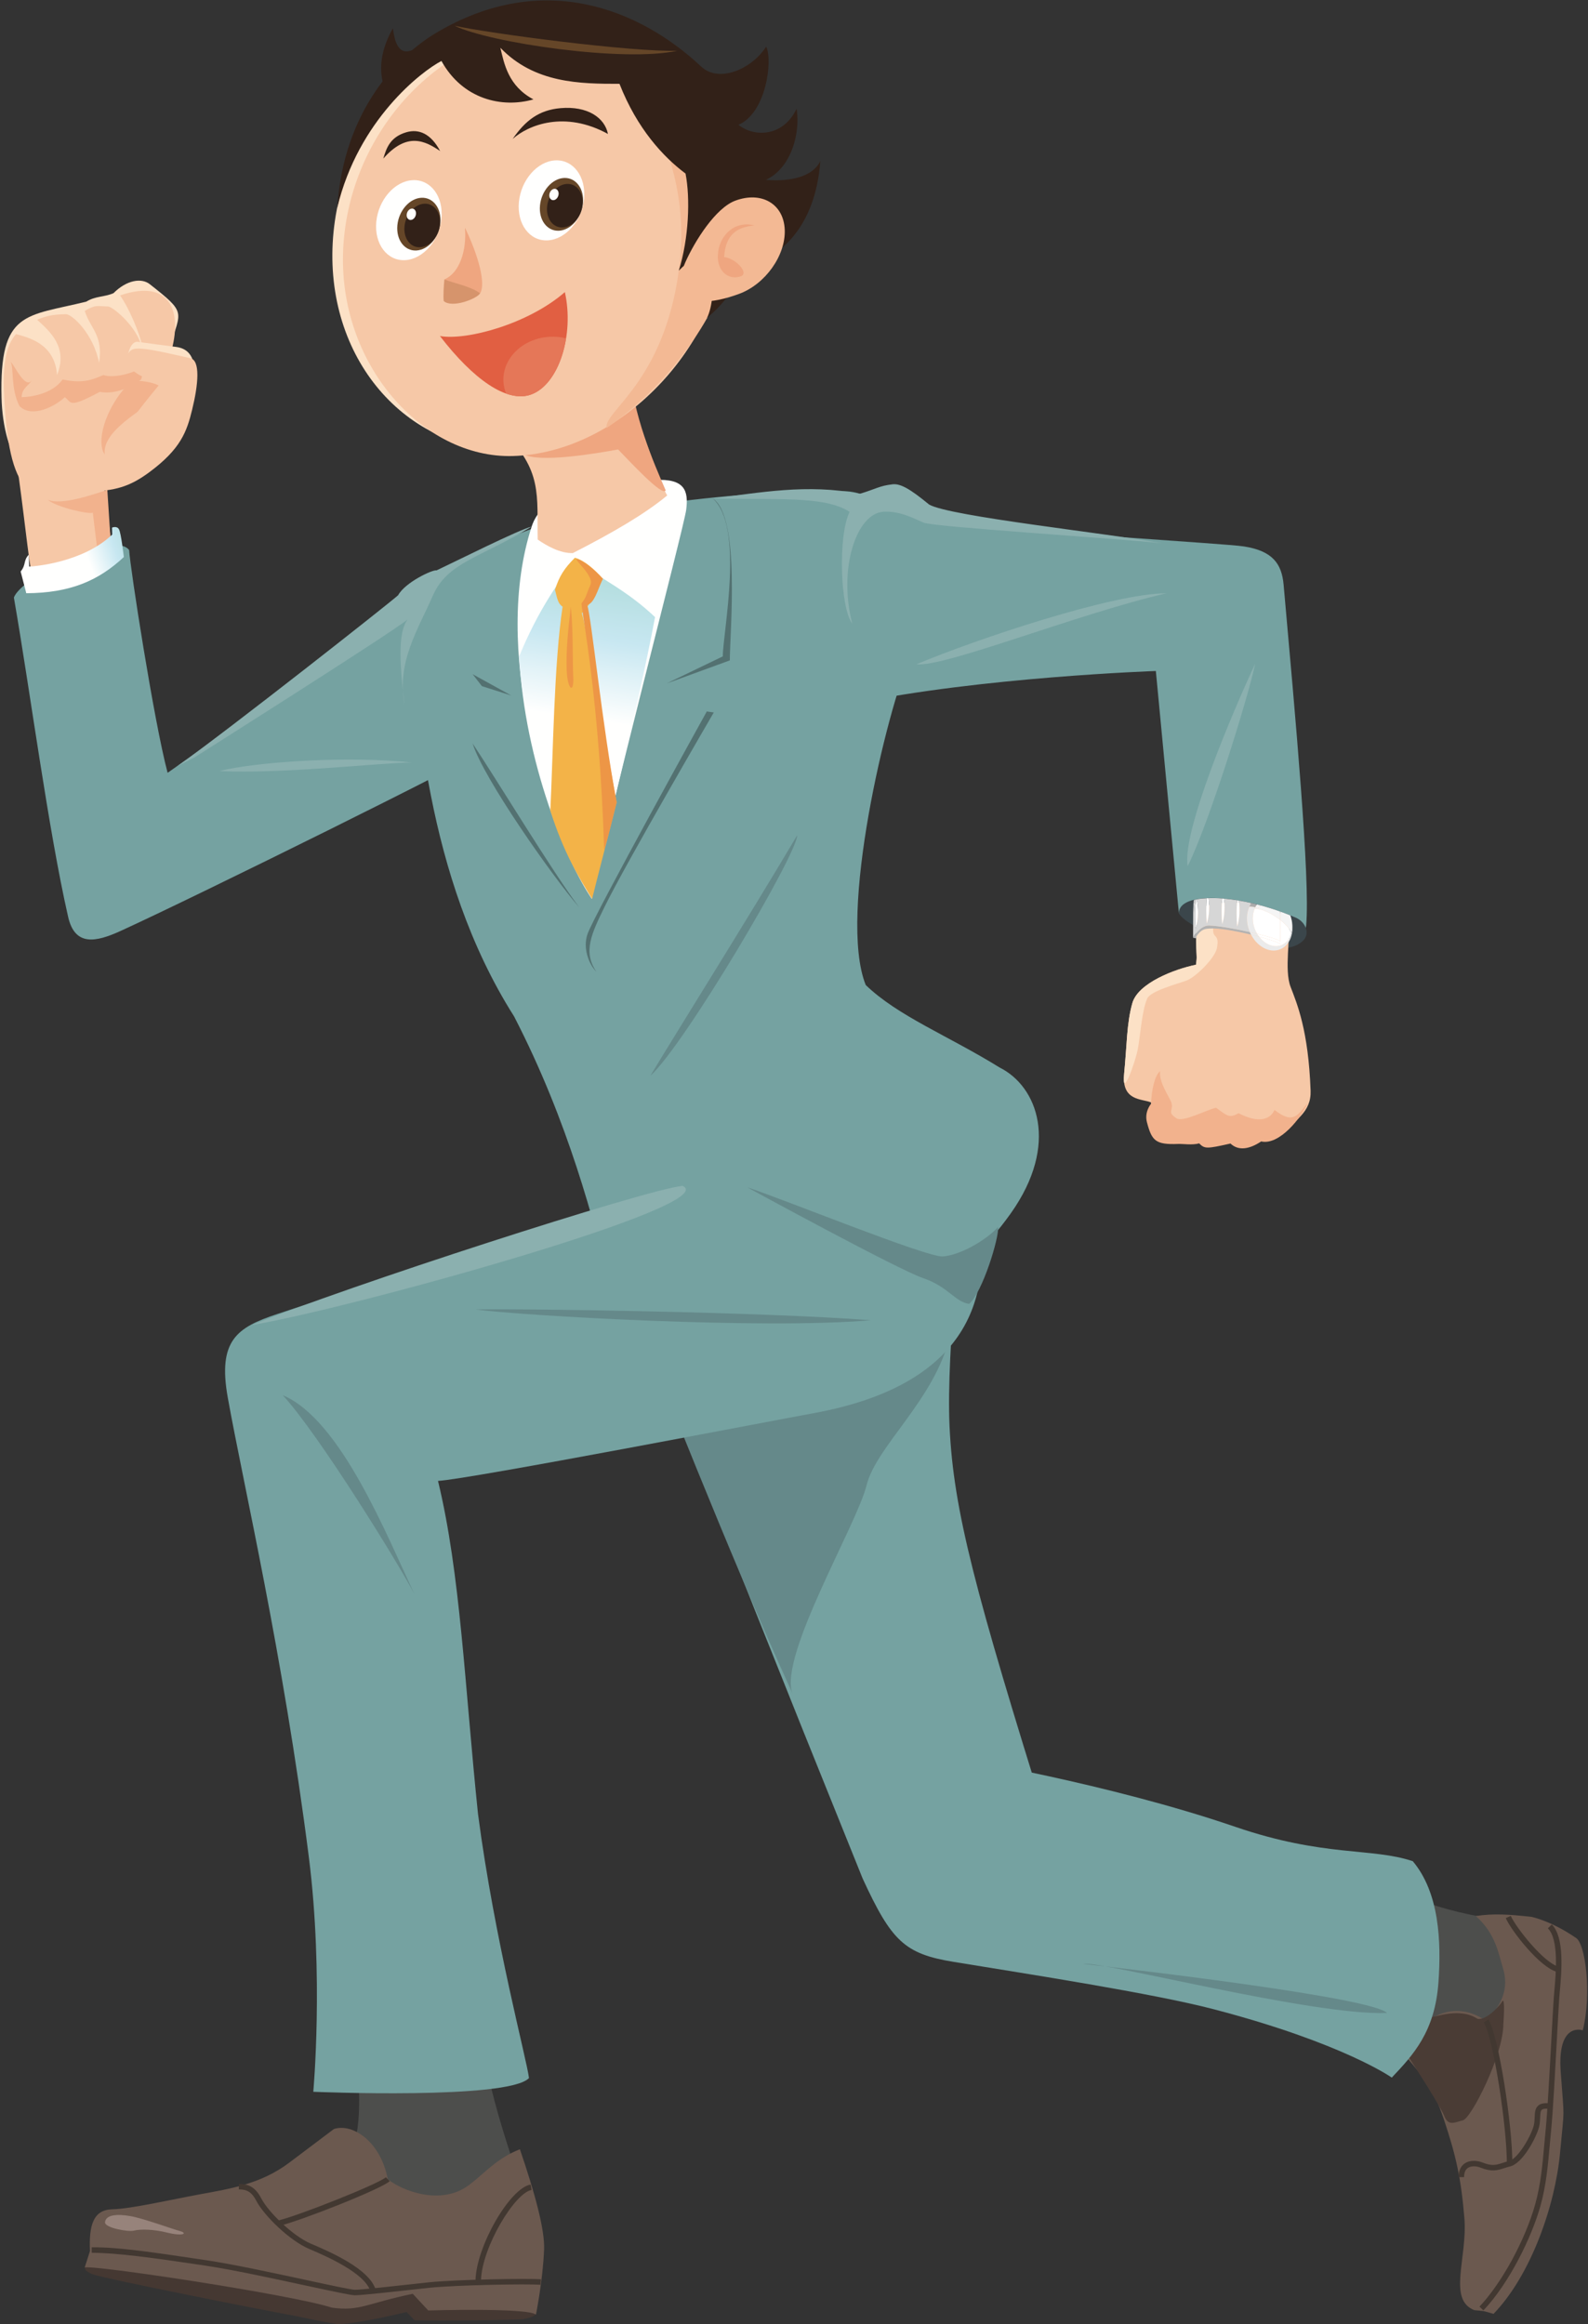 <?xml version="1.0" encoding="UTF-8"?>
<!DOCTYPE svg PUBLIC "-//W3C//DTD SVG 1.1//EN" "http://www.w3.org/Graphics/SVG/1.1/DTD/svg11.dtd">
<svg version="1.1" xmlns="http://www.w3.org/2000/svg" xmlns:xlink="http://www.w3.org/1999/xlink" x="0" y="0" width="787" height="1152" viewBox="0, 0, 787, 1152">
  <rect x="0" y="0" width="787" height="1152" fill="#333333" stroke="none"/>
  <defs>
    <linearGradient id="Gradient_1" gradientUnits="userSpaceOnUse" x1="251.493" y1="350.659" x2="263.242" y2="271.77">
      <stop offset="0" stop-color="#FFFFFE"/>
      <stop offset="0.509" stop-color="#C7E7F1"/>
      <stop offset="1" stop-color="#ADDAD8"/>
    </linearGradient>
    <linearGradient id="Gradient_2" gradientUnits="userSpaceOnUse" x1="38.864" y1="263.888" x2="65.186" y2="254.368">
      <stop offset="0" stop-color="#FFFFFE"/>
      <stop offset="0.509" stop-color="#C7E7F1"/>
      <stop offset="1" stop-color="#ADDAD8"/>
    </linearGradient>
  </defs>
  <g id="Layer_1">
    <path d="M43.107,1122.184 C41.735,1123.9 41.08,1125.022 45.529,1127.076 C49.985,1129.125 132.662,1145.361 139.811,1146.637 C152.104,1148.838 156.258,1150.209 167.005,1151.877 C174.532,1152.215 197.192,1147.029 201.505,1145.902 C202.8,1147.193 204.097,1148.678 205.493,1150.023 C220.216,1150.346 257.066,1149.877 259.496,1149.418 C267.27,1147.94 267.827,1145.717 260.051,1141.639 C250.553,1136.66 161.309,1115.773 161.309,1115.773 L43.107,1122.184" fill="#453832"/>
    <path d="M689.725,935.641 C721.071,951.717 750.519,950.772 758.191,955.428 C765.879,960.092 760.42,1002.412 754.091,1013.69 C747.76,1024.967 743.148,1065.486 738.586,1061.174 C734.031,1056.863 727.287,1038.424 723.435,1027.881 C719.591,1017.332 710.562,996.734 689.092,991.135 C667.629,985.529 689.725,935.641 689.725,935.641" fill="#4D4E4C"/>
    <path d="M694.979,1017.248 C708.262,1032.215 711.959,1039.621 715.586,1050.479 C721.573,1068.418 724.059,1079.469 725.723,1099.197 C727.393,1118.93 717.271,1139.67 730.628,1144.998 C735.646,1145.574 733.636,1144.887 740.172,1146.84 C758.79,1127.57 770.74,1093.008 773.145,1067.076 C775.36,1042.996 775.297,1052.158 773.477,1026.938 C771.662,1001.729 784.421,1006.301 784.421,1006.301 C788.892,988.523 785.796,962.848 780.854,960.369 C768.523,951.936 759,950.068 759,950.068 C747.867,948.824 740.133,948.309 731.384,949.656 C741.271,958.309 742.768,968.775 744.823,975.371 C748.021,985.592 744.163,993.977 736.505,1001.637 C719.123,989.498 702.221,1001.656 694.979,1017.248" fill="#6B594F"/>
    <path d="M745.053,1003.137 C745.053,1018.539 729.14,1049.869 725.029,1050.895 C720.925,1051.912 717.844,1053.971 715.788,1048.834 C713.731,1043.695 701.42,1024.703 697.812,1019.051 C694.233,1013.398 703.979,1000.572 708.092,1000.061 C712.196,999.549 723.496,994.918 732.223,1000.572 C736.505,1001.637 743.512,993.891 744.54,991.842 C746.085,989.787 745.053,1003.137 745.053,1003.137" fill="#4A3C35"/>
    <path d="M771.742,977.359 C763.202,975.227 749.1,957.115 746.239,950.678 L748.726,949.572 C751.35,955.463 765.182,972.922 772.401,974.719 L771.742,977.359" fill="#423831"/>
    <path d="M735.177,1145.115 L733.207,1143.246 C744.246,1131.586 755.845,1110.303 760.801,1092.637 C763.577,1082.699 764.437,1073.043 765.343,1062.82 C765.57,1060.254 765.809,1057.648 766.074,1054.982 C766.913,1046.551 768.014,1026.211 768.894,1009.869 C769.392,1000.713 769.811,993.033 770.058,989.893 L770.327,986.703 C771.125,977.789 772.598,961.221 767.121,955.742 L769.054,953.811 C775.428,960.19 773.927,976.938 773.042,986.94 L772.764,990.106 C772.523,993.23 772.111,1000.887 771.624,1010.016 C770.729,1026.389 769.631,1046.754 768.781,1055.264 C768.517,1057.906 768.285,1060.502 768.056,1063.061 C767.135,1073.416 766.267,1083.191 763.418,1093.369 C759.091,1108.844 747.998,1131.586 735.177,1145.115" fill="#423831"/>
    <path d="M725.59,1079.053 L722.869,1079.053 C722.869,1075.145 724.531,1073.205 725.929,1072.252 C728.635,1070.418 732.347,1070.867 734.702,1071.809 C739.428,1073.699 741.384,1073.065 744.621,1072.027 C745.58,1071.723 746.613,1071.385 747.813,1071.09 C752.344,1069.951 758.851,1058.576 760.12,1053.461 C760.457,1052.106 760.519,1050.723 760.569,1049.4 C760.655,1047.131 760.739,1044.996 762.309,1043.617 C763.455,1042.619 765.11,1042.258 767.551,1042.473 L767.299,1045.186 C765.712,1045.035 764.636,1045.203 764.106,1045.662 C763.416,1046.27 763.356,1047.77 763.287,1049.5 C763.233,1050.902 763.172,1052.496 762.766,1054.125 C761.453,1059.35 754.704,1072.174 748.484,1073.725 C747.346,1074.008 746.361,1074.328 745.458,1074.615 C742.029,1075.717 739.323,1076.584 733.687,1074.338 C731.81,1073.58 729.164,1073.35 727.454,1074.51 C726.222,1075.342 725.59,1076.879 725.59,1079.053" fill="#423831"/>
    <path d="M749.51,1072.406 L746.791,1072.406 C746.791,1053.918 740.172,1010.357 735.341,1002.344 L737.665,1000.934 C742.778,1009.42 749.51,1053.18 749.51,1072.406" fill="#423831"/>
    <path d="M234.645,984.791 C241.974,1048.049 256.711,1070.895 260.328,1095.494 C263.945,1120.094 248.464,1119.328 227.63,1116.391 C206.791,1113.445 144.893,1110.387 140.311,1102.662 C135.738,1094.934 162.199,1079.563 172.299,1068.223 C182.395,1056.895 176.267,1016.301 175.045,994.881 C173.818,973.455 234.645,984.791 234.645,984.791" fill="#4D4E4C"/>
    <path d="M305.676,617.475 C329.404,684.266 338.689,710.963 427.537,931.102 L519.56,905.066 C483.295,788.826 472.579,749.037 470.599,707.203 C468.743,667.918 477.766,596.988 476.792,592.58 C471.825,570.095 412.5,556.893 389.5,552.41 C366.509,547.922 305.676,617.475 305.676,617.475" fill="#75A2A1"/>
    <path d="M470.528,662.988 C463.017,693.832 434.159,716.932 429.47,736.154 C424.794,755.356 386,820.57 392.671,839.186 C360.933,769.754 323.197,672.242 318.91,662.988 C314.639,653.721 463.643,592.143 463.643,592.143 C463.134,618.715 475.218,643.773 470.528,662.988" fill="#65898A"/>
    <path d="M209.621,288.868 C190.352,308.14 83.067,383.029 83.067,383.029 C76.269,357.536 64.427,280.964 64,272.625 C56.601,262.717 10.617,285.893 6.879,296.154 C15,342.91 23.93,411.268 33.767,454.426 C37.103,469.097 47.438,467.04 59.737,461.424 C97.214,444.318 236.3,375.447 241.15,371.136 C246.004,366.827 209.621,288.868 209.621,288.868" fill="#75A2A1"/>
    <path d="M495.461,529.129 C469.728,513.199 445.131,503.722 429.052,488.214 C415.103,453.46 439.388,352.377 451.238,325.204 C471.975,277.636 444.971,261.487 434.885,250.759 C424.805,240.037 366.26,242.368 289.013,255.575 C255.871,261.24 236.19,274.724 217.49,285.414 C207.279,291.245 200.657,285.512 202.343,303.433 C206.575,348.508 210.552,434.032 254.751,503.722 C281.949,556.416 294.524,606.184 302.203,636.943 C313.933,663.109 284.676,682.357 363.128,684.367 C378.265,683.594 366.686,650.547 365.658,630.906 C369.344,640.273 397.778,657.898 412.907,657.119 C449.932,639.996 474.515,638.703 500.998,601.289 C525.147,567.169 514.12,538.454 495.461,529.129" fill="#75A2A1"/>
    <path d="M263.479,261.002 C244.108,320.879 268.743,402.196 293.307,445.483 C299.35,412.277 338.948,261.498 340.076,252.659 C341.305,243.072 339.262,237.124 324.59,237.894 C309.913,238.663 270.807,238.373 263.479,261.002" fill="#FFFFFE"/>
    <path d="M257.289,325.319 C260.067,378.242 280.945,427.508 293.307,445.483 C296.887,425.846 315.641,353.916 324.643,305.867 C310.887,292.807 297.779,286.728 284.914,277.718 C277.42,287.576 266.794,302.147 257.289,325.319 z" fill="url(#Gradient_1)"/>
    <path d="M305.595,397.678 C298.358,358.673 290.336,309.473 288.342,303.882 C293.196,299.127 296.6,291.21 298.765,286.864 C294.496,282.056 289.629,277.718 284.914,276.44 C279.765,281.583 277.193,285.44 275.047,292.301 C276.197,296.855 276.516,299.157 278.815,300.705 C274.527,329 274.096,374.794 272.733,401.758 C279.218,422.338 286.716,434.672 293.442,445.527 C295.805,435.868 299.81,420.768 305.595,397.678" fill="#F3B348"/>
    <path d="M291.028,299.889 C294.691,298.671 295.916,292.972 298.765,286.864 C294.496,282.068 288.587,277.5 285.733,277.091 C285.058,277.921 294.44,285.59 292.647,289.775 C289.983,295.968 290.815,295.476 288.176,299.079 C288.342,303.882 297.159,347.081 299.41,421.283 C301.356,415.307 303.355,406.603 305.595,397.678 C298.358,358.673 293.029,305.484 291.028,299.889" fill="#ED9646"/>
    <path d="M282.885,300.705 C281.664,311.291 280.442,322.281 280.848,332.051 C281.277,342.255 284.516,343.858 284.107,335.712 C283.696,327.573 284.11,311.291 282.885,300.705" fill="#ED9646"/>
    <path d="M56.237,145.309 C62.818,138.729 70.198,137.581 74.325,140.925 C92.422,155.181 89.77,153.894 84.17,171.819 C80.51,200.348 74.893,237.013 44.941,244.454 C14.989,251.886 1.483,225.892 0.764,197.125 C-0.346,153.811 12.848,156.923 42.799,149.493 C47.191,146.701 51.678,147.299 56.237,145.309" fill="#FCE1C6"/>
    <path d="M41.985,154.081 C47.568,150.851 48.053,151.776 53.491,151.889 C56.091,151.942 70.488,163.953 70.488,174.911 C72.69,175.542 66.653,156.82 59.524,146.406 C85.291,137.634 90.33,155.573 84.732,174.616 C85.84,201.252 74.708,236.635 46.96,243.511 C19.222,250.402 5.69,251.407 2.4,202.064 C1.562,189.446 0.742,173.437 7.985,165.595 C13.449,167.173 27.184,169.98 28.272,185.882 C33.753,172.17 24.986,164.492 18.402,158.47 C22.636,156.704 25.958,155.81 32.655,155.727 C35.765,155.685 46.37,165.595 49.104,179.85 C51.298,166.144 44.72,162.849 41.985,154.081" fill="#F6C8A7"/>
    <path d="M6.981,221.311 C10.299,240.578 13.314,270.234 15.122,281.301 C27.724,280.916 51.043,273.734 54.847,268.314 C54.614,260.355 48.963,224.025 48.963,224.025 L6.981,221.311" fill="#F6C8A7"/>
    <path d="M9.635,201.234 C5.198,192.533 6.971,182.504 5.249,179.303 C6.94,180.496 12.373,193.009 15.659,188.616 C14.567,190.82 10.731,192.455 10.731,196.844 C15.118,196.844 26.074,195.201 31.021,188.079 C42.19,190.503 46.921,187.524 51.298,185.882 C56.227,187.807 68.801,184.665 72.137,180.39 L69.943,188.079 C63.153,193.143 55.73,195.424 49.439,194.22 C33.762,202.622 35.666,199.519 32.109,196.844 C27.816,201.039 15.929,207.608 9.635,201.234" fill="#F2B28D"/>
    <path d="M87.387,171.965 C79.021,170.838 75.975,170.527 68.297,169.436 C64.593,168.907 62.549,176.545 63.369,180.39 C64,178.592 65.639,175.063 68.634,174.85 C75.432,174.362 83.56,176.954 91.916,178.084 C95.208,178.525 94.515,177.975 95.973,180.313 C95.092,175.521 92.288,172.633 87.387,171.965" fill="#FCE1C6"/>
    <path d="M81.458,194.11 C79.942,188.57 65.689,188.616 65.689,188.616 C57.171,195.497 49.007,211.008 50.409,221.22 C50.62,222.843 51.148,224.176 51.906,225.25 C50.241,212.155 76.11,200.505 81.458,194.11" fill="#F2B28D"/>
    <path d="M263.479,261.002 C237.92,276.542 221.739,278.654 214.493,295.262 C207.249,311.876 196.386,328.265 200.529,349.354 C196.566,318.984 199.101,311.286 201.919,307.089 C194.153,313.575 95.93,375.676 95.93,375.676 L88.084,379.598 C114.989,360.413 192.468,299.343 197.298,295.029 C200.861,288.524 214.659,282.149 216.343,282.706 C224.741,278.787 257.466,262.332 263.479,261.002" fill="#8BB0AF"/>
    <path d="M53.185,242.797 C45.718,245.243 30.376,250.587 23.64,247.69 C28.19,251.535 44.245,255.039 45.991,254.092 L48.274,272.875 C51.794,271.878 53.672,270.625 54.847,268.314 L53.185,242.797" fill="#F2B28D"/>
    <path d="M14.276,274.909 C11.412,277.944 13.087,279.745 10.238,283.268 L13.025,294.025 C34.882,293.91 48.884,287.748 61.376,276.094 C61.376,276.094 60.033,264.312 58.981,262.383 C57.947,260.444 55.522,261.506 55.522,261.506 L55.62,264.941 C41.256,278.687 17.399,280.711 14.453,280.811 L14.276,274.909 z" fill="url(#Gradient_2)"/>
    <path d="M406.623,246.685 C426.553,236.524 432.176,253.175 474.351,258.774 C517.104,264.456 606.734,269.31 616.475,270.831 C630.56,273.034 635.217,279.283 636.15,289.816 C641.973,355.342 649.391,435.814 647.33,458.536 C645.779,475.609 598.433,464.341 584.263,452.709 L572.827,332.568 C572.827,332.568 486.204,335.566 422.955,348.768 C401.923,353.16 393.407,253.425 406.623,246.685" fill="#75A2A1"/>
    <path d="M353.211,247.055 C383.778,247.873 408.598,245.522 421.072,253.708 C415.256,265.259 416.346,301.365 422.378,309.078 C415.343,282.131 424.327,254.344 437.944,253.627 C445.99,253.206 452.745,256.877 457.682,259.029 C462.609,261.178 553.204,266.829 575.636,269.23 C550.012,264.423 470.379,255.952 460.43,250.044 C450.901,242.184 446.193,239.61 442.349,240.037 C435.772,240.77 434.018,242.4 426.086,244.75 C399.983,239.61 376.363,244.24 353.211,247.055" fill="#8BB0AF"/>
    <path d="M66.407,172.958 C71.33,171.861 86.004,175.797 94.273,177.516 C99.38,178.574 98.304,190.503 95.217,203.091 C92.606,213.75 89.707,222.403 74.086,233.983 C65.274,240.523 58.404,242.944 46.96,243.511 C45.174,230.38 76.64,193.429 81.994,187.011 C70.229,188.059 69.43,186.03 66.155,183.944 C60.592,180.419 62.572,173.804 66.407,172.958" fill="#F6C8A7"/>
    <path d="M388.794,488.214 C427.712,507.035 476.477,559.499 484.225,598.918 C491.989,638.326 484.078,685.76 402.841,700.496 C384.21,703.867 232.204,733.197 217.074,733.992 C228.229,780.059 230.284,835.381 236.896,899.043 C245.131,961.986 261.249,1021.395 262.153,1029.967 C251.867,1040.795 155.269,1036.764 155.269,1036.764 C155.26,1036.764 160.515,979.414 153.072,920.494 C140.134,819.002 120.75,736.484 112.904,692.805 C107.779,664.293 117.506,657.918 137.222,651.33 C167.992,641.049 329.546,588.025 329.546,588.025 L388.794,488.214" fill="#75A2A1"/>
    <path d="M338.273,587.752 C320.208,589.469 170.316,638.045 125.02,656.695 C172.974,648.695 359.196,597.277 338.273,587.752" fill="#8BB0AF"/>
    <path d="M643.548,458.232 C643.385,457.668 643.209,457.099 642.987,456.537 C642.767,455.952 642.514,455.394 642.253,454.853 C642.514,455.414 642.767,455.985 642.987,456.576 C643.195,457.126 643.385,457.674 643.548,458.232" fill="#F5F5F5"/>
    <path d="M584.263,452.709 C583.94,441.938 613.626,442.473 642.253,454.853 C646.992,456.981 649.256,462.43 646.074,465.924 C634.841,478.335 588.48,461.039 584.263,452.709" fill="#3B464B"/>
    <path d="M592.756,452.289 C593.6,462.661 593.547,472.674 592.695,478.167 C582.178,480.296 564.033,487.199 561.185,497.178 C558.337,507.153 558.503,518.258 557.116,532.105 C555.744,545.948 566.091,544.463 570.549,546.449 C570.795,562.629 581.551,568.903 595.677,566.038 C602.66,566.889 609.933,566.656 615.779,564.429 C622.038,564.484 626.539,566.112 631.518,564.782 C642.283,555.268 649.892,551.186 649.521,540.594 C648.45,510.642 642.794,497.459 639.584,489.072 C636.385,480.673 639.646,464.669 638.737,454.919 C623.193,444.98 597.665,445.459 592.756,452.289" fill="#F6C8A7"/>
    <path d="M563.848,520.202 C565.062,514.082 565.874,500.879 568.556,494.906 C570.256,491.085 583.835,487.587 588.148,485.947 C592.466,484.293 601.602,475.445 603.043,470.221 C604.638,462.051 600.656,465.948 601.276,459.751 C602.834,459.535 592.873,457.674 592.793,461.612 C592.571,476.611 593.547,472.674 592.695,478.167 C582.178,480.296 564.033,487.199 561.185,497.178 C558.337,507.153 558.503,518.258 557.116,532.105 C555.774,545.748 562.648,526.329 563.848,520.202" fill="#FCE1C6"/>
    <path d="M631.642,550.108 C629.493,554.912 623.749,556.897 613.82,551.744 C609.22,554.428 608.038,552.918 602.686,549.042 C598.471,549.828 586.331,556.416 583.042,554.259 C578.08,551.002 581.791,550.543 580.518,546.455 C579.761,544.05 574.185,536.378 574.955,530.941 C572.259,532.829 570.661,540.546 570.443,547.1 C570.443,547.1 567.053,550.966 568.401,556.174 C570.839,565.507 572.733,567.393 583.835,566.985 C586.437,566.883 590.841,567.655 594.293,566.702 C597.018,569.404 597.818,569.488 609.824,566.774 C613.857,570.641 619.451,569.466 625.038,565.731 C634.108,567.817 645.195,553.629 648.111,546.665 C643.165,552.479 641.18,557.579 631.642,550.108" fill="#F2B28D"/>
    <path d="M370.359,588.494 C387.859,594.137 458.978,623.15 467.143,622.729 C475.308,622.295 488.268,615.088 494.624,608.184 C495.295,613.074 486.936,640.609 480.269,646.273 C473.102,645.107 469.973,637.736 457.47,633.475 C444.958,629.217 370.359,588.494 370.359,588.494" fill="#65898A"/>
    <path d="M227.447,71.845 C211.83,68.677 174.576,49.762 194.73,13.992 C196.437,28.965 202.959,27.013 210.294,20.973" fill="#322118"/>
    <path d="M248.988,213.634 C269.113,233.055 266.008,245.62 266.474,267.427 C270.893,270.445 277.439,274.292 283.886,274.128 C303.65,264.044 319.635,254.716 330.666,245.565 C325.435,236.969 309.741,187.931 309.741,187.931 L248.988,213.634" fill="#F6C8A7"/>
    <path d="M259.314,224.967 C254.273,214.753 251.973,209.262 251.973,209.262 L311.648,181.17 C314,206.502 323.605,228.558 329.888,242.997 C328.477,246.486 312.122,228.677 306.312,222.753 C296.16,224.69 266.424,229.705 259.314,224.967" fill="#EFA680"/>
    <path d="M361.082,111.753 C357.887,170.998 311.378,220.961 257.194,223.339 C203.017,225.715 161.691,179.609 164.889,120.367 C168.09,61.123 214.599,11.158 268.774,8.781 C322.951,6.408 364.285,52.505 361.082,111.753" fill="#FCE1C6"/>
    <path d="M361.021,114.351 C357.908,171.998 306.899,224.559 254.15,226.026 C209.549,227.269 167.008,180.385 170.12,122.73 C173.229,65.078 218.477,16.474 271.194,14.159 C323.919,11.846 364.133,56.7 361.021,114.351" fill="#F6C8A7"/>
    <path d="M361.259,127.167 C360.083,148.885 334.76,188.764 300.624,212.142 C298.98,203.933 328.883,189.75 336.413,134.137 C345.279,68.727 302.181,37.785 322.041,36.911 C341.879,36.041 362.423,105.466 361.259,127.167" fill="#F3B994"/>
    <path d="M218.026,166.549 C234.411,187.866 251.196,199.866 263.157,195.553 C277.089,190.537 284.657,165.792 279.941,144.778 C261.822,160.592 231.23,168.883 218.026,166.549" fill="#E15F42"/>
    <path d="M289.454,98.477 C288.414,109.42 280.341,118.664 271.434,119.13 C262.514,119.599 256.131,111.09 257.166,100.15 C258.216,89.209 266.273,79.958 275.193,79.491 C284.102,79.029 290.483,87.528 289.454,98.477" fill="#FFFFFE"/>
    <path d="M288.902,100.726 C288.22,107.948 282.896,114.047 277.026,114.351 C271.15,114.66 266.931,109.06 267.614,101.835 C268.294,94.614 273.629,88.513 279.5,88.212 C285.381,87.913 289.599,93.512 288.902,100.726" fill="#654628"/>
    <path d="M288.718,101.492 C288.157,107.452 283.764,112.488 278.91,112.729 C274.06,112.99 270.579,108.375 271.15,102.407 C271.716,96.45 276.104,91.411 280.953,91.165 C285.812,90.912 289.288,95.536 288.718,101.492" fill="#322118"/>
    <path d="M276.836,96.281 C276.683,97.834 275.543,99.154 274.265,99.215 C273.008,99.283 272.085,98.07 272.233,96.513 C272.387,94.958 273.536,93.645 274.8,93.584 C276.07,93.509 276.982,94.719 276.836,96.281" fill="#FFFFFE"/>
    <path d="M218.777,108.285 C217.738,119.23 209.67,128.466 200.756,128.939 C191.846,129.4 185.447,120.898 186.485,109.953 C187.533,99.009 195.606,89.766 204.509,89.297 C213.426,88.839 219.817,97.343 218.777,108.285" fill="#FFFFFE"/>
    <path d="M218.235,110.53 C217.541,117.759 212.223,123.85 206.344,124.153 C200.465,124.467 196.264,118.863 196.936,111.642 C197.631,104.423 202.941,98.33 208.821,98.022 C214.703,97.714 218.908,103.325 218.235,110.53" fill="#654628"/>
    <path d="M218.045,111.298 C217.479,117.263 213.09,122.296 208.231,122.546 C203.383,122.797 199.908,118.172 200.465,112.213 C201.027,106.248 205.427,101.216 210.286,100.968 C215.136,100.715 218.61,105.344 218.045,111.298" fill="#322118"/>
    <path d="M206.15,106.082 C206.005,107.645 204.855,108.952 203.594,109.019 C202.317,109.088 201.42,107.886 201.557,106.325 C201.708,104.761 202.861,103.451 204.132,103.383 C205.395,103.312 206.311,104.527 206.15,106.082" fill="#FFFFFE"/>
    <path d="M254.059,68.877 C261.829,61.921 279.881,54.641 301.294,66.392 C299.694,58.294 291.094,52.445 277.825,53.598 C267.066,54.527 260.371,59.736 254.059,68.877" fill="#322118"/>
    <path d="M218.126,74.85 C210.841,69.97 201.857,65.085 189.963,78.595 C191.478,73.54 193.204,67.97 201.339,65.561 C207.615,63.716 213.562,66.275 218.126,74.85" fill="#322118"/>
    <path d="M370.114,131.484 C385.735,128.327 404.07,113.28 406.549,79.828 C399.701,94.217 368.039,89.587 360.704,83.544" fill="#322118"/>
    <path d="M218.777,30.221 C229.341,49.288 248.811,53.693 264.369,49.272 C251.881,42.638 249.849,31.587 247.979,23.677 C264.917,41.315 287.484,41.562 307.015,41.546 C315.773,63.891 328.786,77.827 339.747,86.022 C342.136,98.172 341.416,118.093 336.413,134.137 C355.419,114.628 355.389,147.792 350.393,157.563 C364.706,145.629 374.167,129.239 375.067,90.601 C390.682,87.442 397.003,67.801 394.781,53.898 C387.936,68.281 373.287,67.89 365.96,61.844 C379.668,56.117 383.071,29.944 379.713,23.117 C372.774,33.983 356.508,41.444 347.489,32.987 C317.354,4.738 269.237,-15.341 216.058,16.347 C197.506,27.403 170.274,54.555 167.154,102.917 C177.541,59.428 209.038,35.225 218.777,30.221" fill="#322118"/>
    <path d="M388.91,113.855 C389.413,126.619 379.289,140.863 366.304,145.651 C353.291,150.46 337.982,152.507 337.479,139.744 C337.355,136.633 338.185,133.272 339.701,129.874 C344.4,119.364 354.644,103.066 364.454,99.439 C377.466,94.642 388.407,101.085 388.91,113.855" fill="#F3B994"/>
    <path d="M373.837,111.718 C364.09,109.262 357.191,116.407 355.961,124.441 C354.423,134.481 361.378,139.196 367.246,136.895 C371.284,135.305 364.734,128.108 358.861,127.383 C359.636,116.025 365.297,112.627 373.837,111.718" fill="#EFA680"/>
    <path d="M263.157,195.553 C272.103,192.337 278.394,180.97 280.532,167.7 C277.992,167.068 275.293,166.773 272.498,166.916 C259.185,167.609 248.896,177.542 249.496,189.11 C249.609,191.205 250.087,193.206 250.845,195.073 C255.301,196.65 259.46,196.886 263.157,195.553" fill="#E57758"/>
    <path d="M230.424,112.838 C237.355,127.229 240.798,140.76 237.958,145.371 C232.78,144.958 223.423,140.371 220.236,138.479 C227.625,135.349 231.377,124.447 230.424,112.838" fill="#EFA680"/>
    <path d="M225.293,12.758 C242.698,21.229 309.082,31 335.682,25.15 C312.941,25.887 242,16.497 225.293,12.758" fill="#654628"/>
    <path d="M220.236,138.479 C225.095,140.444 233.033,141.811 237.958,145.371 C236.314,148.112 224.009,152.909 219.898,149.203 C219.624,146.737 219.898,141.811 220.236,138.479" fill="#D6946C"/>
    <path d="M353.211,247.055 C369.091,260.952 358.22,313.428 358.22,325.324 L330.428,338.721 L361.691,327.313 C361.691,313.714 367.1,255.991 353.211,247.055" fill="#537171"/>
    <path d="M350.276,352.619 C350.276,352.619 294.686,453.067 291.216,462.804 C288.73,469.754 291.712,477.698 295.547,481.627 C288.73,471.741 293.237,462.539 299.655,449.4 C310.077,428.065 353.747,353.119 353.747,353.119 L350.276,352.619" fill="#537171"/>
    <path d="M238.835,340.086 L253.361,344.709 L234.215,334.143 L238.835,340.086" fill="#537171"/>
    <path d="M234.215,368.474 C239.498,385.644 273.831,434.498 287.038,449.688 C274.486,433.18 246.102,386.307 234.215,368.474" fill="#537171"/>
    <path d="M454.209,329.231 C483.639,316.849 551.715,294.055 578.042,294.055 C533.19,304.472 468.147,330.787 454.209,329.231" fill="#8BB0AF"/>
    <path d="M395.089,413.977 C369.805,456.642 334.562,512.704 322.306,533.224 C339.342,517.739 395.089,423.268 395.089,413.977" fill="#65898A"/>
    <path d="M108.706,382.159 C139.682,383.705 190.082,377.915 204.018,377.915 C172.66,374.562 127.29,377.512 108.706,382.159" fill="#8BB0AF"/>
    <path d="M235.71,649.029 C255.319,648.496 377.435,650.191 431.531,654.352 C378.734,659.01 259,652.123 235.71,649.029" fill="#65898A"/>
    <path d="M599.246,458.734 C594.484,458.62 591.276,464.78 591.276,464.78 L592.965,465.128 L592.873,464.169 C595.411,460.341 597.413,460.37 599.454,460.209 C603.831,459.863 612.425,461.391 620.019,463.232 C619.816,462.827 619.623,462.414 619.44,461.995 C611.935,460.314 603.572,458.835 599.246,458.734" fill="#B2B2B2"/>
    <path d="M591.276,464.78 C591.276,464.78 591.32,450.869 591.84,447.928 C591.973,447.16 592.25,446.474 592.582,445.827 C592.294,445.889 592.022,445.962 591.753,446.025 C591.717,446.169 591.652,446.294 591.622,446.451 C591.107,449.386 591.276,464.78 591.276,464.78" fill="#D6D6D6"/>
    <path d="M591.276,464.78 C591.276,464.78 594.484,458.62 599.246,458.734 C603.572,458.835 611.935,460.314 619.44,461.995 C619.342,461.764 619.213,461.558 619.131,461.324 C617.481,457.039 617.656,452.635 619.218,449.294 C619.207,449.294 619.192,449.294 619.192,449.294 C619.223,449.227 619.271,449.167 619.297,449.096 C619.451,448.791 619.625,448.511 619.798,448.228 C619.928,448.014 620.042,447.784 620.185,447.592 C618.055,447.099 615.973,446.691 613.945,446.346 C614.58,450.024 614.402,455.635 613.127,459.254 C612.771,455.484 612.72,449.609 613.231,446.217 C610.92,445.848 608.698,445.565 606.574,445.385 C607.14,449.055 606.943,454.455 605.706,457.982 C605.356,454.335 605.306,448.74 605.768,445.299 C603.32,445.113 601.05,445.069 598.931,445.141 C599.511,448.819 599.318,454.235 598.084,457.772 C597.743,454.157 597.685,448.614 598.126,445.18 C596.271,445.265 594.565,445.45 593.021,445.745 C594.016,449.22 593.991,455.98 592.538,460.126 C592.127,455.794 592.127,448.685 592.909,445.765 C592.803,445.787 592.687,445.798 592.582,445.827 C592.25,446.474 591.973,447.16 591.84,447.928 C591.32,450.869 591.276,464.78 591.276,464.78" fill="#D6D6D6"/>
    <path d="M613.127,459.254 C614.402,455.635 614.58,450.024 613.945,446.346 C613.707,446.305 613.471,446.259 613.231,446.217 C612.72,449.609 612.771,455.484 613.127,459.254" fill="#FFFFFF"/>
    <path d="M605.706,457.982 C606.943,454.455 607.14,449.055 606.574,445.385 C606.305,445.354 606.026,445.324 605.768,445.299 C605.306,448.74 605.356,454.335 605.706,457.982" fill="#FFFFFF"/>
    <path d="M598.084,457.772 C599.318,454.235 599.511,448.819 598.931,445.141 C598.666,445.146 598.392,445.155 598.126,445.18 C597.685,448.614 597.743,454.157 598.084,457.772" fill="#FFFFFF"/>
    <path d="M592.538,460.126 C593.991,455.98 594.016,449.22 593.021,445.745 C592.987,445.751 592.943,445.759 592.909,445.765 C592.127,448.685 592.127,455.794 592.538,460.126" fill="#FFFFFF"/>
    <path d="M640.477,458.767 C640.483,459.127 640.463,459.474 640.44,459.83 C640.423,460.173 640.423,460.517 640.379,460.844 C640.342,461.101 640.273,461.329 640.229,461.583 C639.597,464.794 637.794,467.425 635.018,468.479 C631.248,469.92 626.872,468.06 623.969,464.236 C622.706,463.897 621.386,463.564 620.019,463.232 C623.168,469.258 629.193,472.512 634.276,470.573 C638.878,468.817 641.207,463.365 640.379,457.46 C640.386,457.557 640.386,457.654 640.396,457.75 C640.432,458.09 640.463,458.43 640.477,458.767" fill="#EBEBEB"/>
    <path d="M640.292,456.76 C640.255,456.581 640.242,456.403 640.201,456.218 C640.229,456.348 640.229,456.459 640.245,456.581 C640.263,456.642 640.281,456.707 640.292,456.76" fill="#EBEBEB"/>
    <path d="M623,462.827 C621.846,462.544 620.664,462.264 619.44,461.995 C619.623,462.414 619.816,462.827 620.019,463.232 C621.386,463.564 622.706,463.897 623.969,464.236 C623.624,463.79 623.299,463.328 623,462.827" fill="#EBEBEB"/>
    <path d="M621.846,460.458 C620.479,456.864 620.585,453.184 621.813,450.335 C621.805,450.317 621.783,450.306 621.773,450.296 C621.835,450.168 621.915,450.05 621.969,449.928 C622.008,449.844 622.043,449.749 622.085,449.665 C621.293,449.42 620.302,449.276 619.218,449.294 C617.656,452.635 617.481,457.039 619.131,461.324 C619.213,461.558 619.342,461.764 619.44,461.995 C620.664,462.264 621.846,462.544 623,462.827 C622.56,462.086 622.177,461.307 621.846,460.458" fill="#EBEBEB"/>
    <path d="M619.297,449.096 C619.451,448.796 619.625,448.511 619.798,448.228 C619.625,448.511 619.451,448.791 619.297,449.096" fill="#EBEBEB"/>
    <path d="M639.593,454.085 C639.56,453.972 639.535,453.85 639.496,453.732 C639.487,453.722 639.487,453.711 639.474,453.705 C639.469,453.705 639.466,453.699 639.457,453.699 C639.466,453.716 639.469,453.738 639.487,453.76 C639.528,453.863 639.56,453.974 639.593,454.085" fill="#FFFFFF"/>
    <path d="M640.201,456.218 C640.162,456.012 640.096,455.808 640.033,455.607 C640.065,455.694 640.078,455.774 640.096,455.857 C640.126,455.98 640.176,456.096 640.201,456.218" fill="#FFFFFF"/>
    <path d="M640.396,457.75 C640.432,458.09 640.463,458.431 640.477,458.767 C640.463,458.43 640.432,458.09 640.396,457.75" fill="#FFFFFF"/>
    <path d="M640.379,460.844 C640.423,460.517 640.423,460.173 640.44,459.83 C640.423,460.169 640.423,460.52 640.379,460.844" fill="#FFFFFF"/>
    <path d="M623.969,464.236 C626.872,468.06 631.248,469.92 635.018,468.479 C637.794,467.425 639.597,464.794 640.229,461.583 C640.157,461.936 640.096,462.292 640.009,462.627 C639.413,460.52 637.247,458.107 634.54,455.971 L634.618,467.992 C633.991,467.25 629.578,465.739 623.969,464.236" fill="#FFFFFF"/>
    <path d="M640.245,456.581 C640.229,456.459 640.229,456.348 640.201,456.218 C640.176,456.096 640.126,455.98 640.096,455.857 C640.149,456.096 640.211,456.348 640.245,456.581" fill="#FFFFFF"/>
    <path d="M623,462.827 C623.299,463.328 623.624,463.79 623.969,464.236 C629.578,465.739 633.991,467.25 634.618,467.992 L634.54,455.971 C634.479,455.919 634.404,455.875 634.343,455.824 L634.41,466.509 C633.758,465.727 628.96,464.28 623,462.827" fill="#FFFFFF"/>
    <path d="M622.115,449.678 C622.104,449.671 622.092,449.667 622.085,449.665 C622.043,449.749 622.008,449.844 621.969,449.928 C622.008,449.834 622.066,449.756 622.115,449.678" fill="#FFFFFF"/>
    <path d="M621.846,460.458 C622.177,461.307 622.56,462.086 623,462.827 C628.96,464.28 633.758,465.727 634.41,466.509 L634.343,455.824 C630.292,452.679 625.089,450.191 621.876,450.408 C621.852,450.38 621.835,450.357 621.813,450.335 C620.585,453.184 620.479,456.864 621.846,460.458" fill="#FFFFFF"/>
    <path d="M620.222,447.599 C620.204,447.599 620.197,447.592 620.185,447.592 C620.042,447.784 619.928,448.014 619.798,448.228 C619.933,448 620.073,447.8 620.222,447.599" fill="#ACACAC"/>
    <path d="M619.192,449.294 C619.192,449.294 619.207,449.294 619.218,449.294 C619.253,449.232 619.271,449.163 619.297,449.096 C619.271,449.167 619.223,449.227 619.192,449.294" fill="#ACACAC"/>
    <path d="M619.297,449.096 C619.271,449.163 619.253,449.232 619.218,449.294 C620.302,449.276 621.293,449.42 622.085,449.665 C622.171,449.492 622.269,449.337 622.365,449.182 C622.549,448.879 622.744,448.596 622.952,448.326 C622.973,448.311 622.973,448.278 622.995,448.264 C622.06,448.023 621.14,447.81 620.222,447.599 C620.073,447.8 619.933,448 619.798,448.228 C619.625,448.511 619.451,448.796 619.297,449.096" fill="#ACACAC"/>
    <path d="M623,448.264 C622.995,448.264 622.995,448.264 622.995,448.264 C622.973,448.278 622.973,448.311 622.952,448.326 C622.973,448.311 622.991,448.28 623,448.264" fill="#ACACAC"/>
    <path d="M622.365,449.182 C622.269,449.337 622.171,449.492 622.085,449.665 C622.092,449.667 622.104,449.671 622.115,449.678 C622.197,449.51 622.281,449.337 622.365,449.182" fill="#ACACAC"/>
    <path d="M640.292,456.76 C640.325,457.002 640.347,457.228 640.379,457.46 C640.352,457.228 640.325,457.002 640.292,456.76" fill="#F5F5F5"/>
    <path d="M639.929,455.058 C639.826,454.726 639.713,454.408 639.593,454.085 C639.774,454.59 639.918,455.107 640.033,455.607 C639.998,455.422 639.982,455.237 639.929,455.058" fill="#F5F5F5"/>
    <path d="M640.396,457.75 C640.386,457.654 640.386,457.557 640.379,457.46 C640.347,457.228 640.325,457.002 640.292,456.76 C640.281,456.707 640.263,456.642 640.245,456.581 C640.316,456.971 640.365,457.362 640.396,457.75" fill="#F5F5F5"/>
    <path d="M640.477,458.767 C640.483,459.127 640.463,459.474 640.44,459.83 C640.463,459.474 640.483,459.127 640.477,458.767" fill="#F5F5F5"/>
    <path d="M640.229,461.583 C640.273,461.329 640.342,461.101 640.379,460.844 C640.342,461.101 640.273,461.329 640.229,461.583" fill="#F5F5F5"/>
    <path d="M621.813,450.335 C621.863,450.201 621.907,450.057 621.969,449.928 C621.915,450.05 621.835,450.168 621.773,450.296 C621.783,450.306 621.805,450.317 621.813,450.335" fill="#F5F5F5"/>
    <path d="M640.033,455.607 C639.918,455.107 639.774,454.59 639.593,454.085 C639.56,453.974 639.528,453.863 639.487,453.76 C639.469,453.738 639.466,453.716 639.457,453.699 C639.727,454.413 639.929,455.137 640.096,455.857 C640.078,455.774 640.065,455.694 640.033,455.607" fill="#F5F5F5"/>
    <path d="M640.009,462.627 C640.096,462.292 640.157,461.936 640.229,461.583 C640.273,461.329 640.342,461.101 640.379,460.844 C640.423,460.52 640.423,460.169 640.44,459.83 C640.463,459.474 640.483,459.127 640.477,458.767 C640.463,458.431 640.432,458.09 640.396,457.75 C640.365,457.362 640.316,456.971 640.245,456.581 C640.211,456.348 640.149,456.096 640.096,455.857 C639.929,455.137 639.727,454.413 639.457,453.699 C637.807,453.032 636.158,452.384 634.521,451.796 L634.54,455.971 C637.247,458.107 639.413,460.52 640.009,462.627" fill="#F5F5F5"/>
    <path d="M634.54,455.971 L634.521,451.796 C634.448,451.772 634.385,451.751 634.312,451.727 L634.343,455.824 C634.404,455.875 634.479,455.919 634.54,455.971" fill="#F5F5F5"/>
    <path d="M622.115,449.678 C622.066,449.756 622.008,449.834 621.969,449.928 C621.907,450.057 621.863,450.201 621.813,450.335 C621.835,450.357 621.852,450.38 621.876,450.408 C625.089,450.191 630.292,452.679 634.343,455.824 L634.312,451.727 C631.019,450.545 627.745,449.544 624.553,448.683 C624.136,449.227 623.767,449.805 623.483,450.462 C623.242,450.129 622.737,449.873 622.115,449.678" fill="#F5F5F5"/>
    <path d="M622.365,449.182 C622.549,448.879 622.744,448.596 622.952,448.326 C622.744,448.596 622.549,448.879 622.365,449.182" fill="#F5F5F5"/>
    <path d="M622.365,449.182 C622.281,449.337 622.197,449.51 622.115,449.678 C622.737,449.873 623.242,450.129 623.483,450.462 C623.767,449.805 624.136,449.227 624.553,448.683 C624.031,448.544 623.513,448.395 623,448.264 C622.991,448.28 622.973,448.311 622.952,448.326 C622.744,448.596 622.549,448.879 622.365,449.182" fill="#F5F5F5"/>
    <path d="M257.658,1065.244 C246.17,1069.705 240.061,1077.248 232.497,1082.94 C218.506,1093.492 199.194,1085.76 192.168,1080.078 C188.715,1061.641 174.908,1052.168 165.487,1055.209 C154.985,1063.115 157.298,1061.393 143.295,1071.928 C129.302,1082.475 113.846,1084.856 99.399,1087.512 C84.945,1090.164 65.027,1094.779 55.604,1095.008 C46.194,1095.252 44.018,1102.971 44.589,1115.705 L41.962,1123.881 C44.219,1122.184 144.07,1137.18 164.492,1143.75 C178.298,1145.693 182.009,1141.523 204.564,1136.889 L212.244,1145.152 C212.244,1145.152 261.344,1143.68 265.605,1147.193 C265.605,1147.193 269.025,1130.463 269.649,1114.9 C270.038,1105.238 265.212,1087.316 257.658,1065.244" fill="#6B594F"/>
    <path d="M427.537,931.102 C441.846,962.117 448.331,968.393 472.579,972.367 C509.543,978.416 571.526,987.988 601.69,995.895 C665.771,1012.686 689.762,1029.729 689.754,1029.729 C700.412,1018.44 711.13,1007.025 712.879,982.537 C714.344,962.117 713.259,938.033 700.174,922.481 C679.732,915.607 656.464,920.602 612.081,905.398 C549.321,883.889 473.56,871.266 473.56,871.266 L427.537,931.102" fill="#75A2A1"/>
    <path d="M622.043,328.988 C611.405,351.779 585.585,412.141 588.606,429.294 C599.246,408.014 618.996,344.186 622.043,328.988" fill="#8BB0AF"/>
    <path d="M140.134,691.51 C158.374,711.277 199.402,778.135 205.482,790.297 C191.802,761.422 169.007,703.666 140.134,691.51" fill="#65898A"/>
    <path d="M536.935,973.371 C564.297,976.416 679.789,990.088 687.394,997.688 C650.913,999.207 546.055,971.857 536.935,973.371" fill="#65898A"/>
    <path d="M183.637,1135.848 C181.129,1126.582 161.069,1118.004 153.521,1114.781 L152.985,1114.543 C143.603,1110.527 130.926,1098.211 127.116,1090.953 C124.847,1086.613 122.638,1085.137 118.363,1085.137 L118.363,1082.418 C123.666,1082.418 126.8,1084.455 129.531,1089.691 C133.137,1096.563 145.158,1108.229 154.061,1112.049 L154.595,1112.264 C163.217,1115.955 183.409,1124.6 186.26,1135.141 L183.637,1135.848" fill="#423831"/>
    <path d="M238.374,1130.193 L235.654,1130.115 C236.139,1113.17 252.748,1084.393 263.004,1082.736 L263.435,1085.426 C255.209,1086.766 238.843,1113.736 238.374,1130.193" fill="#423831"/>
    <path d="M175.866,1137.615 C173.96,1137.615 165.77,1135.861 151.44,1132.777 C135.097,1129.236 114.749,1124.846 101.768,1122.928 L98.348,1122.412 C76.763,1119.217 58.089,1116.576 45.445,1116.559 L45.426,1113.84 C58.392,1113.654 77.053,1116.504 98.753,1119.729 L102.173,1120.234 C115.235,1122.176 135.625,1126.574 152.023,1130.115 C163.402,1132.57 174.162,1134.896 175.866,1134.896 C179.056,1134.896 196.486,1132.963 205.851,1131.926 C208.921,1131.586 211.352,1131.318 212.558,1131.191 C226.008,1129.813 261.811,1129.148 268.105,1129.721 L267.852,1132.428 C261.646,1131.873 226.185,1132.539 212.827,1133.9 C211.635,1134.027 209.21,1134.287 206.15,1134.631 C196.072,1135.752 179.207,1137.615 175.866,1137.615" fill="#423831"/>
    <path d="M138.093,1103.318 L137.46,1100.668 C148.507,1098.051 188.185,1082.137 191.212,1079.121 L193.139,1081.045 C189.46,1084.725 149.061,1100.723 138.093,1103.318" fill="#423831"/>
    <path d="M52.047,1101.4 C51.78,1104.25 63.607,1106.26 66.199,1105.598 C69.787,1104.699 76.312,1104.938 82.7,1106.525 C90.762,1108.518 93.364,1106.916 88.982,1105.723 C84.601,1104.523 71.256,1099.559 64.56,1098.367 C57.868,1097.191 52.402,1097.77 52.047,1101.4" fill="#97837B"/>
  </g>
</svg>
